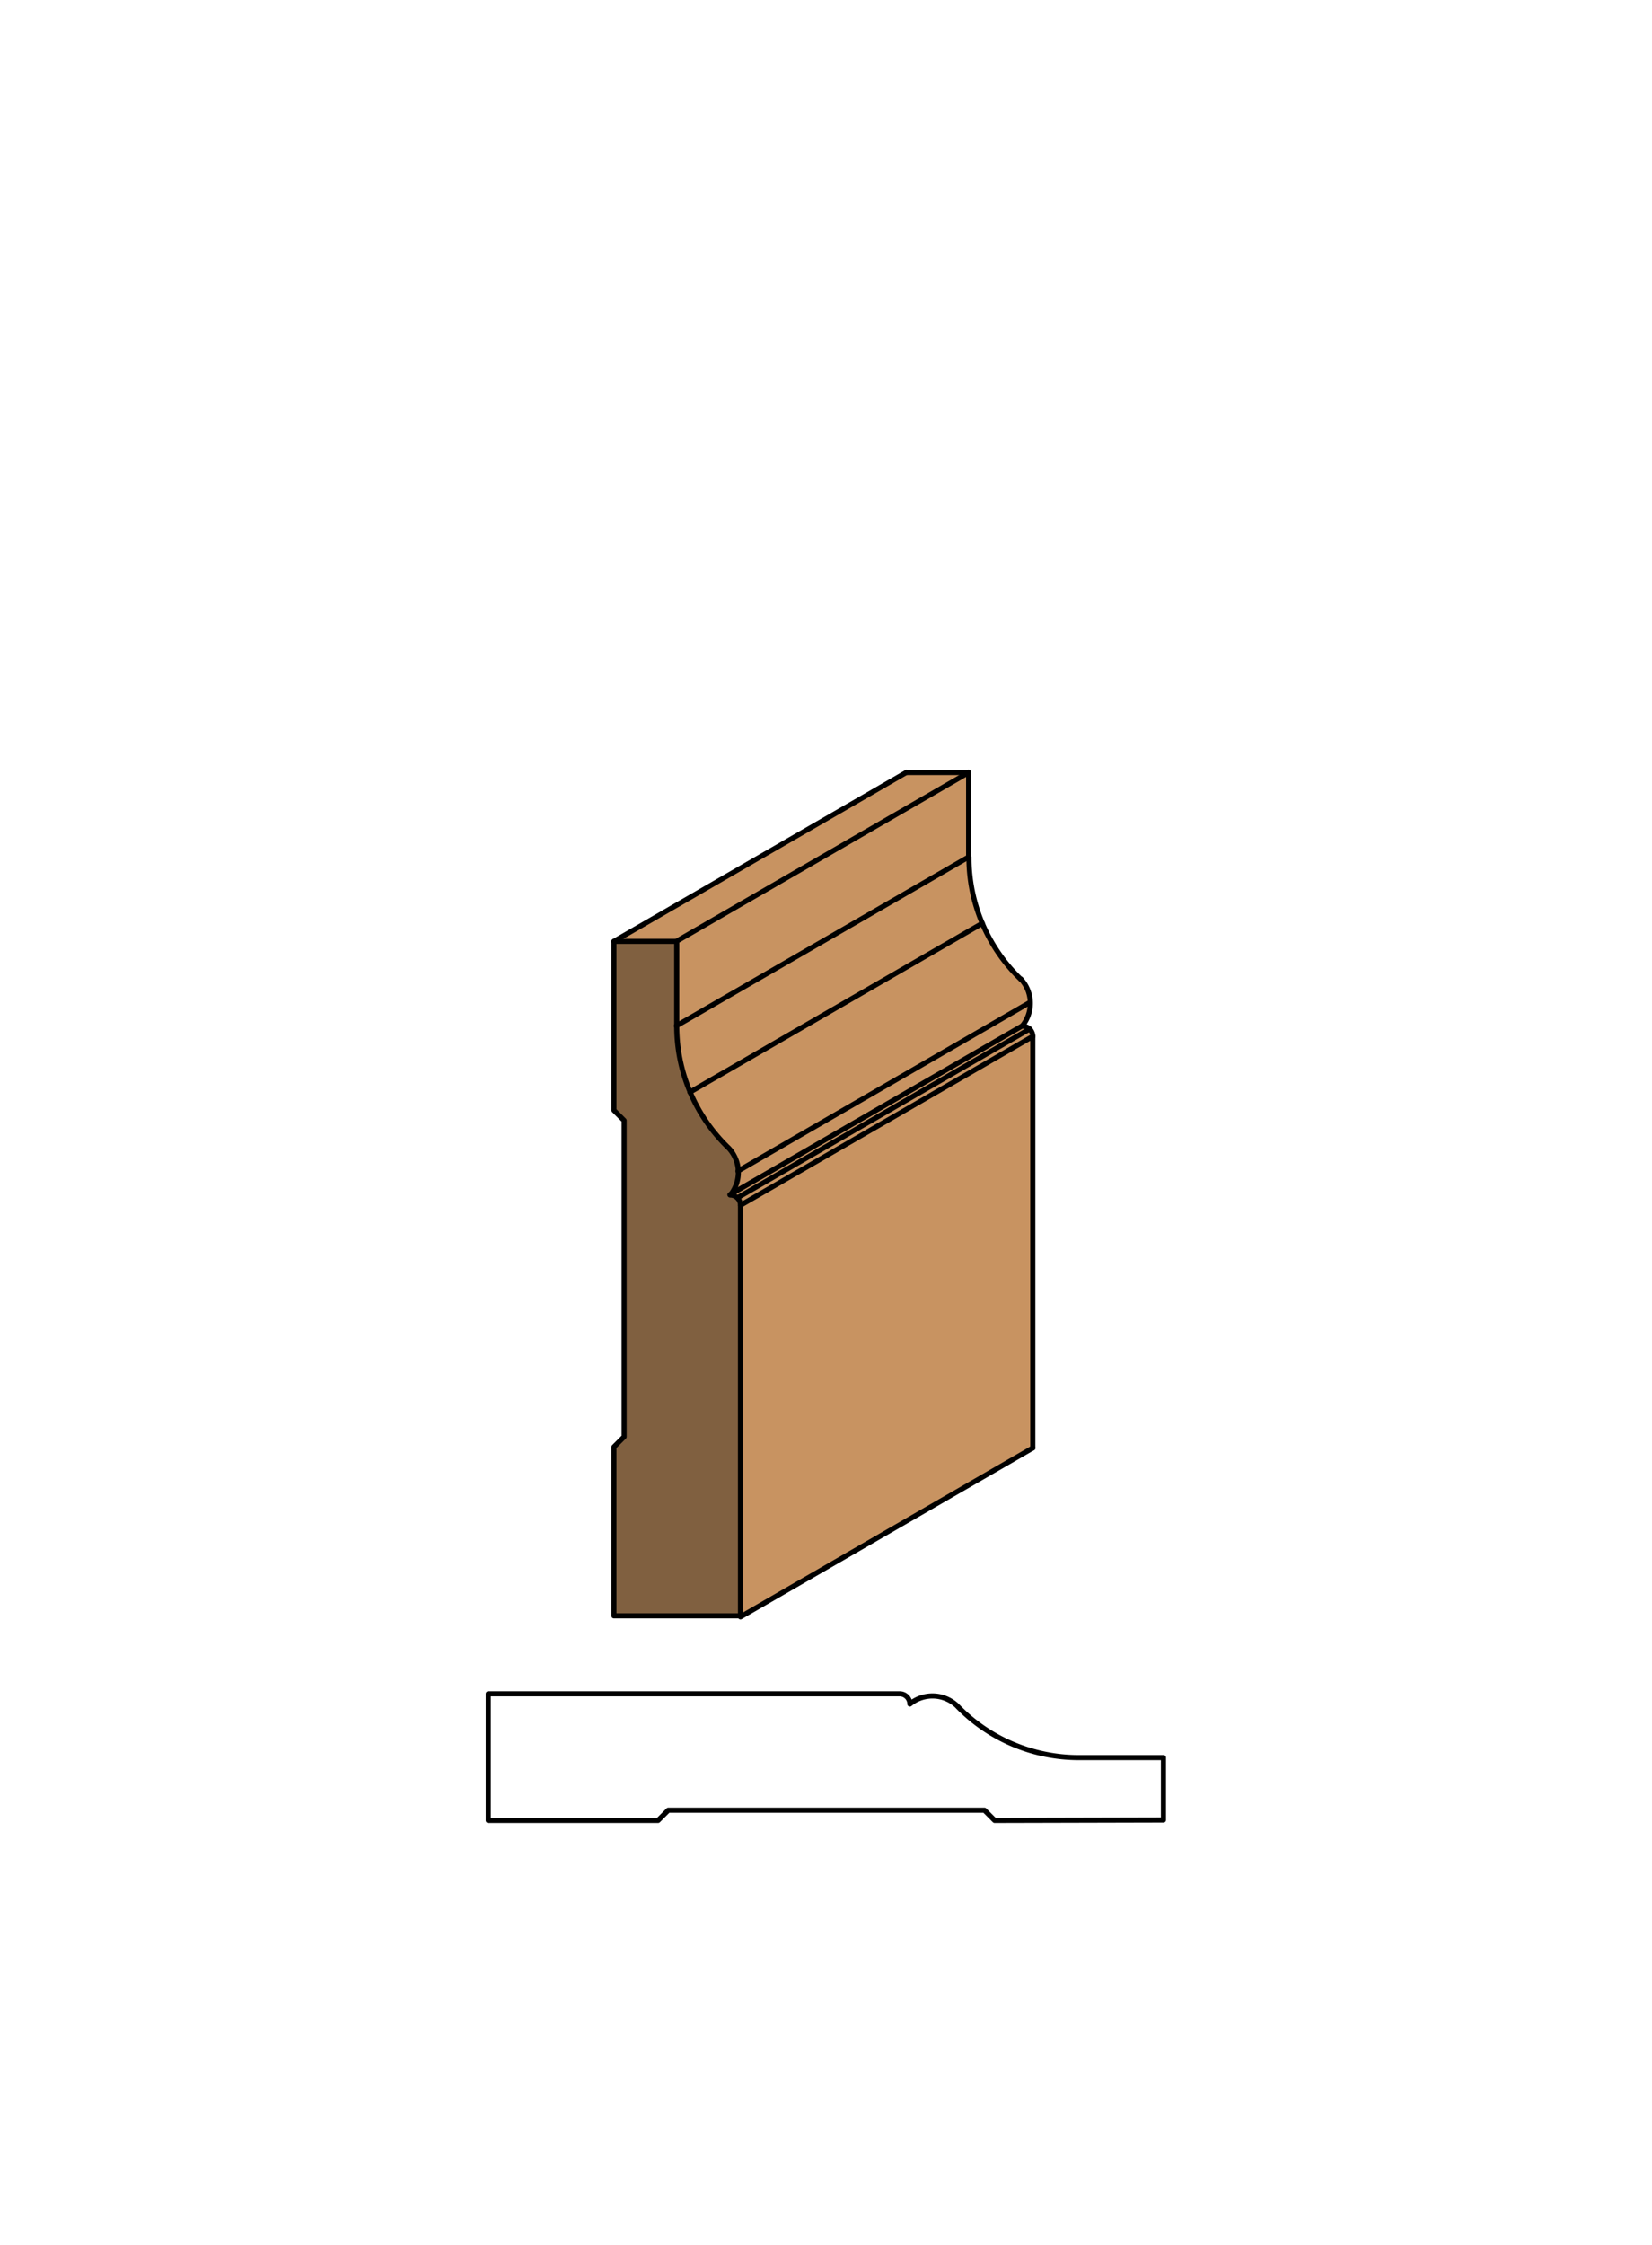 <svg xmlns="http://www.w3.org/2000/svg" viewBox="0 0 161.97 220"><defs><style>.cls-1{fill:#fff;}.cls-2{fill:#c89361;}.cls-3{fill:#806040;}.cls-4{fill:none;stroke:#000;stroke-linecap:round;stroke-linejoin:round;stroke-width:0.5px;}</style></defs><title>Case-SM-140</title><g id="white_box" data-name="white box"><rect class="cls-1" width="161.97" height="220"/></g><g id="Layer_1" data-name="Layer 1"><polygon class="cls-2" points="101.26 141.91 72.6 158.46 72.6 118.12 101.26 101.57 101.26 141.91"/><path class="cls-2" d="M72.6,118.12a1,1,0,0,0-.3-.73L101,100.84a1,1,0,0,1,.3.73Z"/><path class="cls-2" d="M72.3,117.39a1,1,0,0,0-.73-.3h0l28.66-16.55a1,1,0,0,1,.74.3Z"/><path class="cls-2" d="M71.56,117.09a3.5,3.5,0,0,0,.79-2.32L101,98.22a3.5,3.5,0,0,1-.79,2.32Z"/><polygon class="cls-2" points="66.31 92.26 60.19 92.26 88.85 75.71 94.97 75.71 66.31 92.26"/><polygon class="cls-2" points="66.31 100.54 66.31 92.26 94.97 75.71 94.97 83.99 66.31 100.54"/><path class="cls-2" d="M67.64,107a16.55,16.55,0,0,1-1.33-6.5L95,84a16.55,16.55,0,0,0,1.33,6.5Z"/><path class="cls-2" d="M72.35,114.77a3.5,3.5,0,0,0-.93-2.27A16.55,16.55,0,0,1,67.64,107L96.31,90.49a16.55,16.55,0,0,0,3.78,5.46,3.5,3.5,0,0,1,.93,2.27Z"/><path class="cls-3" d="M61.22,109.85l-1-1V92.26h6.12v8.27a16.55,16.55,0,0,0,5.11,12,3.5,3.5,0,0,1,.14,4.59h0a1,1,0,0,1,1,1v40.34H60.19V141.91l1-1Z"/><path class="cls-4" d="M60.19,108.81l1,1v31l-1,1v16.55H72.6V118.12a1,1,0,0,0-1-1h0a3.5,3.5,0,0,0-.14-4.59,16.55,16.55,0,0,1-5.11-12V92.26H60.19Z"/><line class="cls-4" x1="72.6" y1="158.46" x2="101.26" y2="141.91"/><line class="cls-4" x1="72.6" y1="118.12" x2="101.26" y2="101.57"/><line class="cls-4" x1="72.3" y1="117.39" x2="100.96" y2="100.84"/><line class="cls-4" x1="71.56" y1="117.09" x2="100.23" y2="100.54"/><line class="cls-4" x1="72.35" y1="114.77" x2="101.01" y2="98.22"/><line class="cls-4" x1="67.64" y1="107.04" x2="96.31" y2="90.49"/><line class="cls-4" x1="66.31" y1="100.54" x2="94.97" y2="83.99"/><line class="cls-4" x1="66.31" y1="92.26" x2="94.97" y2="75.71"/><line class="cls-4" x1="60.19" y1="92.26" x2="88.85" y2="75.71"/><line class="cls-4" x1="101.26" y1="141.91" x2="101.26" y2="101.57"/><path class="cls-4" d="M95,84a16.55,16.55,0,0,0,5.11,12"/><line class="cls-4" x1="88.85" y1="75.71" x2="94.97" y2="75.71"/><path class="cls-4" d="M101.26,101.57a1,1,0,0,0-1-1"/><line class="cls-4" x1="94.97" y1="75.71" x2="94.97" y2="83.99"/><path class="cls-4" d="M100.23,100.54a3.5,3.5,0,0,0-.14-4.59"/><path class="cls-4" d="M97.52,178.41l-1-1h-31l-1,1H47.87V166H88.21a1,1,0,0,1,1,1h0a3.5,3.5,0,0,1,4.59.14,16.55,16.55,0,0,0,12,5.11h8.27v6.12Z"/></g></svg>